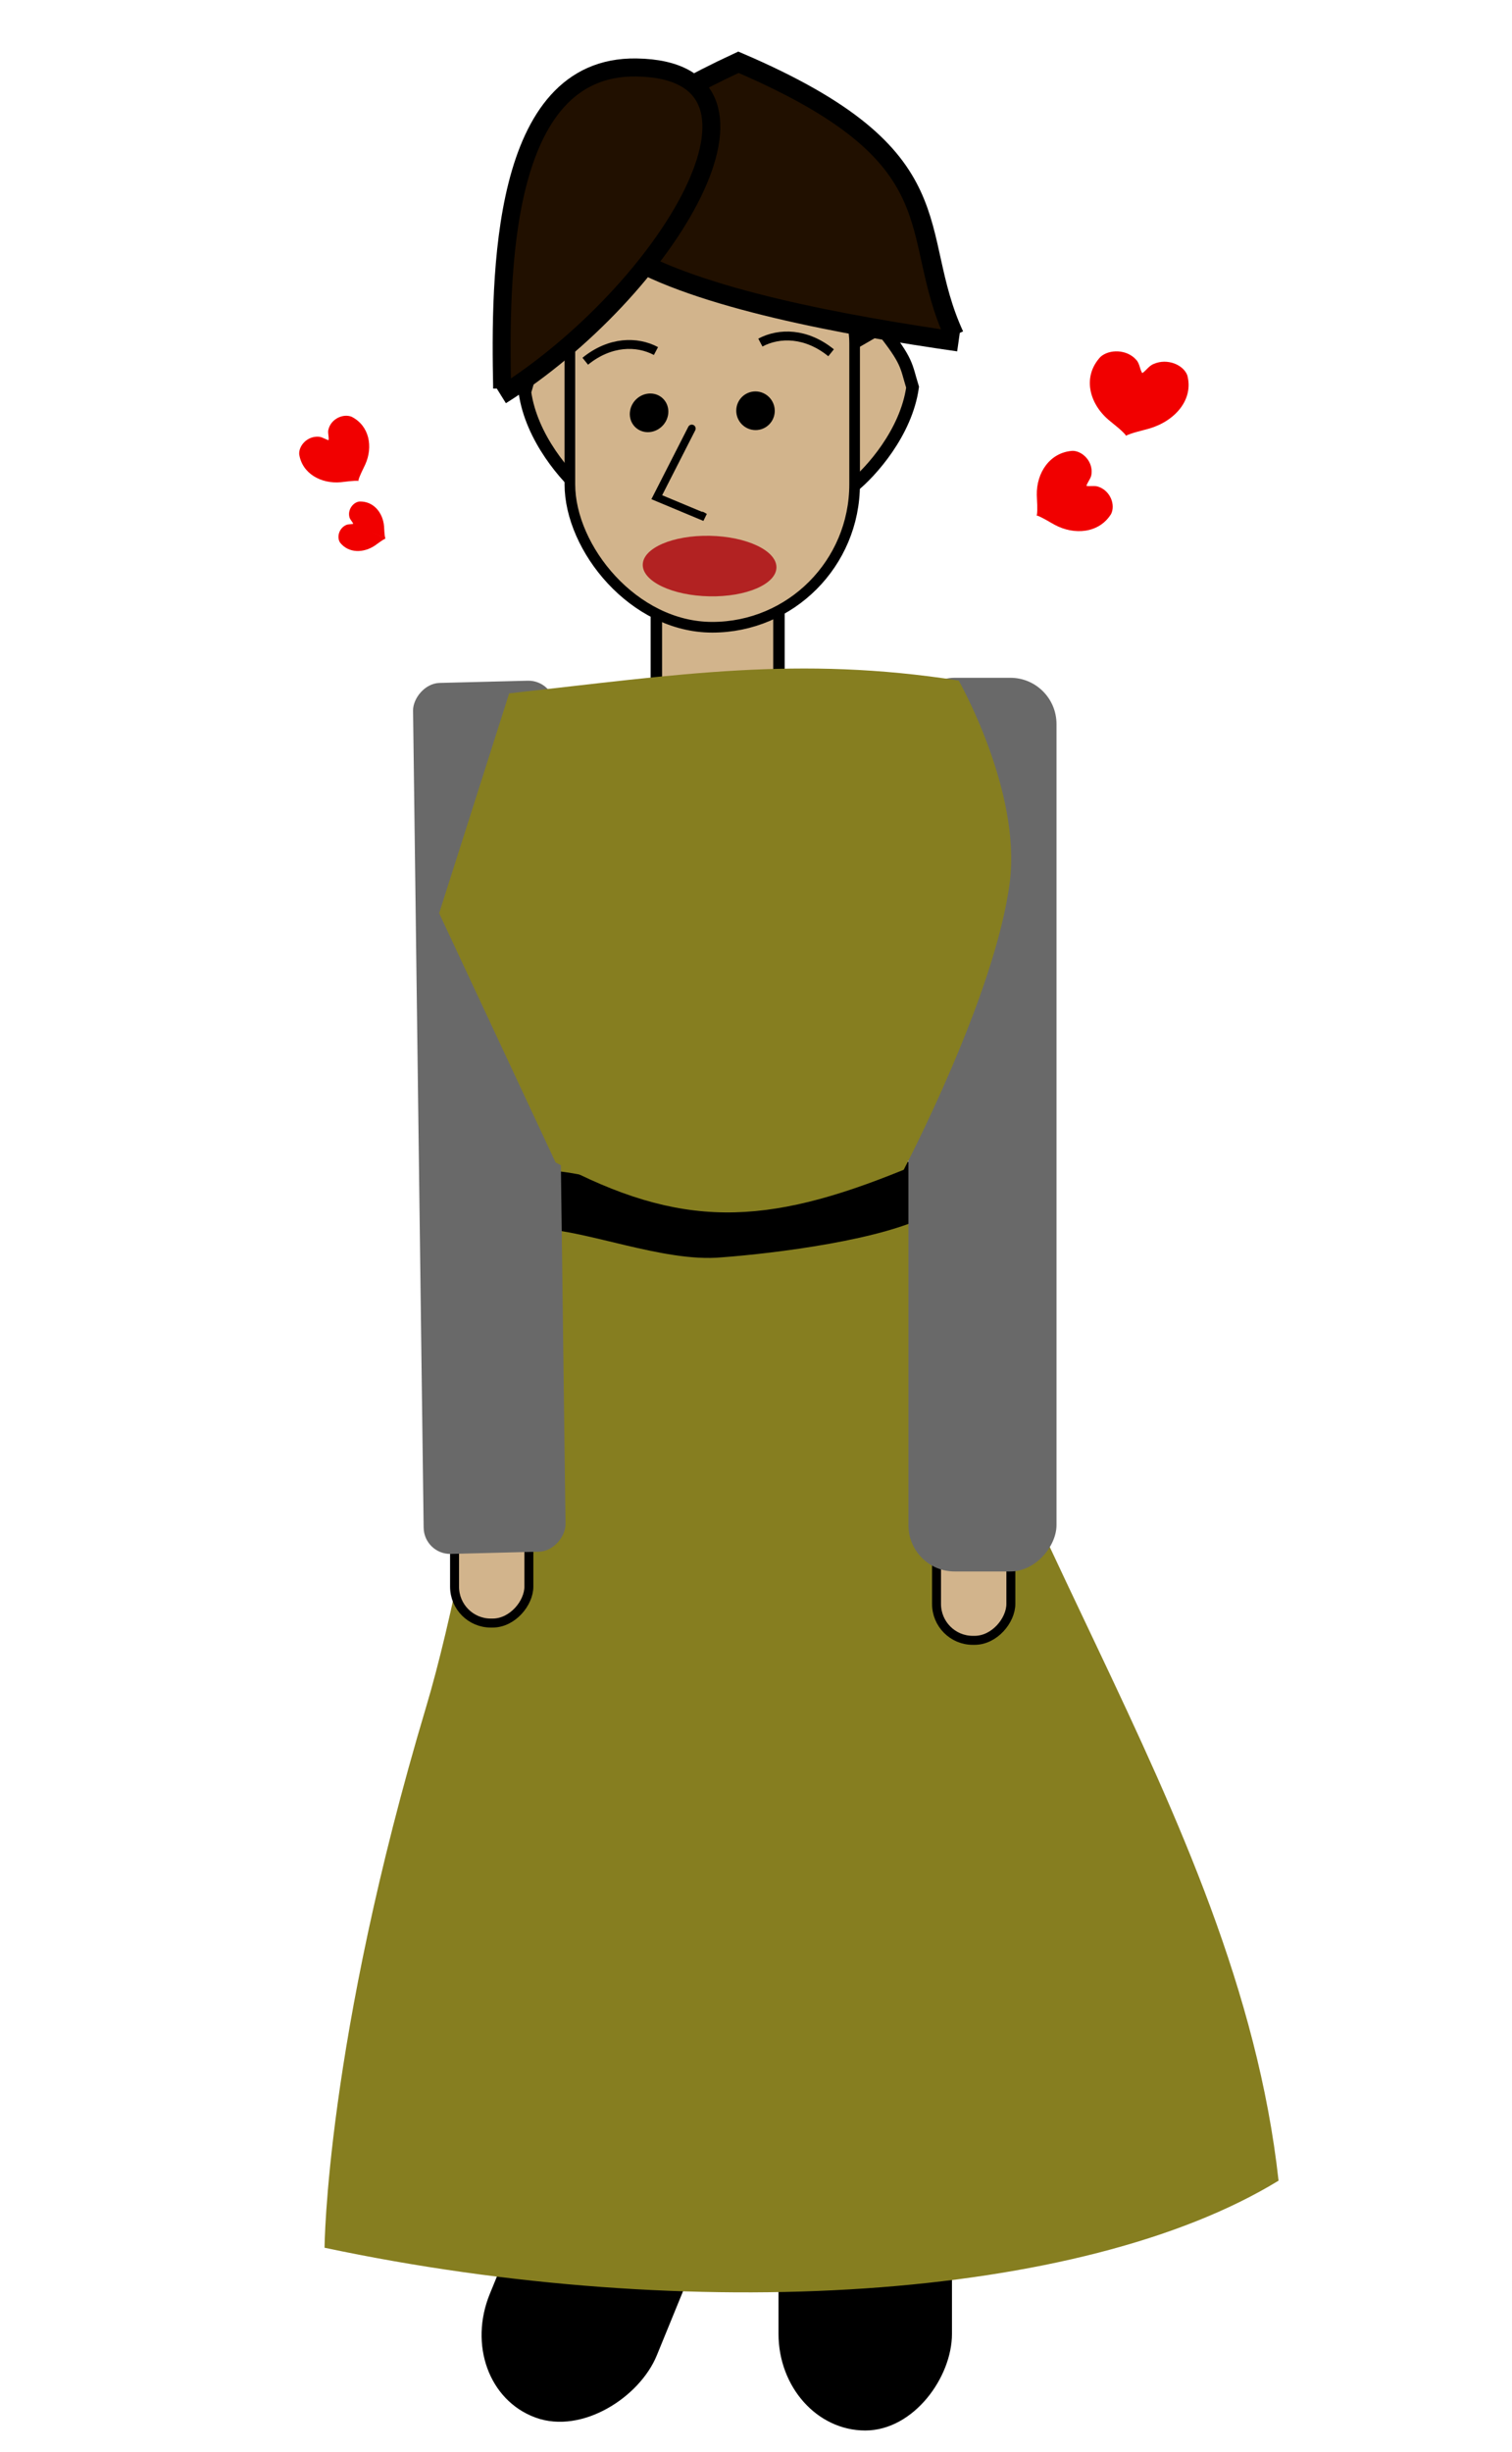 <?xml version="1.0" encoding="UTF-8" standalone="no"?>
<!-- Created with Inkscape (http://www.inkscape.org/) -->

<svg
   xmlns:dc="http://purl.org/dc/elements/1.1/"
   xmlns:cc="http://creativecommons.org/ns#"
   xmlns:rdf="http://www.w3.org/1999/02/22-rdf-syntax-ns#"
   xmlns:svg="http://www.w3.org/2000/svg"
   xmlns="http://www.w3.org/2000/svg"
   xmlns:sodipodi="http://sodipodi.sourceforge.net/DTD/sodipodi-0.dtd"
   xmlns:inkscape="http://www.inkscape.org/namespaces/inkscape"
   id="svg3063"
   version="1.1"
   inkscape:version="0.91 r13725"
   width="432"
   height="700"
   sodipodi:docname="object.svg"
   inkscape:export-filename="/home/ewrml/Desktop/localserver/public_html/objects/people_living_room/object.png"
   inkscape:export-xdpi="90"
   inkscape:export-ydpi="90">
  <defs
     id="defs3067" />
  <sodipodi:namedview
     pagecolor="#ffffff"
     bordercolor="#666666"
     borderopacity="1"
     objecttolerance="10"
     gridtolerance="10"
     guidetolerance="10"
     inkscape:pageopacity="0"
     inkscape:pageshadow="2"
     inkscape:window-width="727"
     inkscape:window-height="1336"
     id="namedview3065"
     showgrid="false"
     fit-margin-top="0"
     fit-margin-left="0"
     fit-margin-right="0"
     fit-margin-bottom="0"
     inkscape:zoom="0.79687622"
     inkscape:cx="344.75566"
     inkscape:cy="201.09058"
     inkscape:window-x="41"
     inkscape:window-y="30"
     inkscape:window-maximized="1"
     inkscape:current-layer="g4326" />
  <g
     id="g7035"
     transform="matrix(0.363,0,0,0.363,945.367,-297.947)">
    <g
       id="g4549"
       transform="matrix(1.332,0,0,1.332,-816.754,-202.065)">
      <g
         id="g4255"
         transform="matrix(0.694,0,0,0.694,-422.3,527.705)">
        <g
           transform="matrix(-2.181,0,0,2.181,-487.715,519.384)"
           id="g3874" />
        <g
           transform="matrix(-2.181,0,0,2.181,-3931.71,409.987)"
           id="g6966">
          <g
             transform="translate(-1157.133,-40.688)"
             id="g4284">
            <g
               transform="translate(20,32)"
               id="g4376">
              <g
                 transform="translate(-445.477,66.468)"
                 id="g4494">
                <g
                   id="g4482" />
              </g>
            </g>
          </g>
        </g>
        <g
           id="g4221"
           transform="matrix(-0.846,0,0,1,-2010.928,0)">
          <g
             id="g4286"
             transform="matrix(1.168,0,0,1.168,-725.404,-348.562)">
            <g
               transform="matrix(-1.425,0,0,1.21,-3053.338,736.761)"
               id="g4203">
              <g
                 id="g3977"
                 transform="matrix(0.381,0,0,0.381,-647.457,209.14)" />
              <g
                 id="g3920">
                <g
                   transform="translate(-350.264,-571.482)"
                   id="g3841">
                  <g
                     id="g4237"
                     transform="translate(565.443,152.052)">
                    <g
                       id="g4326"
                       transform="matrix(1.119,0,0,1.119,303.949,-112.868)">
                      <rect
                         ry="0"
                         transform="scale(1,-1)"
                         y="-744.901"
                         x="-1978.374"
                         height="69.876"
                         width="66.253"
                         id="rect4013"
                         style="fill:#d2b48c;fill-opacity:1;stroke:#000000;stroke-width:6.186;stroke-linecap:round;stroke-linejoin:round;stroke-miterlimit:4;stroke-opacity:1;stroke-dasharray:none" />
                      <rect
                         transform="scale(-1,1)"
                         style="fill:#000000;fill-opacity:1;stroke:#000000;stroke-width:6.975;stroke-miterlimit:4;stroke-opacity:1;stroke-dasharray:none"
                         id="rect4183"
                         width="86.756"
                         height="149.062"
                         x="1822.116"
                         y="1525.798"
                         ry="48.517" />
                      <rect
                         style="fill:#000000;fill-opacity:1;stroke:#000000;stroke-width:7.197;stroke-miterlimit:4;stroke-opacity:1;stroke-dasharray:none"
                         id="rect4183-4"
                         width="88.875"
                         height="154.93"
                         x="1211.346"
                         y="2116.716"
                         ry="50.427"
                         transform="matrix(-0.939,-0.345,-0.38,0.925,0,0)" />
                      <path
                         style="fill:#867e20;fill-opacity:1;stroke:none"
                         d="m -1642.142,1543.942 c -106.171,64.652 -317.346,77.874 -515.53,36.085 0,0 0.661,-110.376 54.844,-290.783 28.377,-94.484 54.844,-290.783 54.844,-290.783 l 198.81,-33.338 c 36.371,208.188 184.416,375.323 207.033,578.819 z"
                         id="path3963-4"
                         inkscape:connector-curvature="0"
                         sodipodi:nodetypes="ccsccc" />
                      <rect
                         transform="scale(-1,1)"
                         style="fill:#d2b48c;fill-opacity:1;stroke:#000000;stroke-width:4.837;stroke-miterlimit:4;stroke-opacity:1;stroke-dasharray:none"
                         id="rect4183-3-7-0"
                         width="40.164"
                         height="61.415"
                         x="1786.804"
                         y="1191.849"
                         ry="19.582" />
                      <rect
                         transform="scale(-1,1)"
                         style="fill:#d2b48c;fill-opacity:1;stroke:#000000;stroke-width:4.837;stroke-miterlimit:4;stroke-opacity:1;stroke-dasharray:none"
                         id="rect4183-3-7"
                         width="40.164"
                         height="61.415"
                         x="2047.261"
                         y="1182.559"
                         ry="19.582" />
                      <path
                         sodipodi:nodetypes="ccc"
                         inkscape:connector-curvature="0"
                         id="path4305"
                         d="m -2037.992,1016.243 c 26.003,1.366 67.228,17.802 93.755,15.183 26.825,-1.964 87.215,-9.23 109.685,-23.074"
                         style="fill:none;stroke:#000000;stroke-width:31.677;stroke-linecap:butt;stroke-linejoin:miter;stroke-miterlimit:4;stroke-opacity:1;stroke-dasharray:none" />
                      <rect
                         style="fill:#696969;fill-opacity:1;stroke:none"
                         id="rect4011-3"
                         width="76.675"
                         height="468.564"
                         x="2042.268"
                         y="685.596"
                         ry="14.531"
                         transform="matrix(-1,0.025,0.013,1,0,0)" />
                      <rect
                         transform="scale(-1,1)"
                         style="fill:#696969;fill-opacity:1;stroke:none"
                         id="rect4011-0"
                         width="80.016"
                         height="480.763"
                         x="1762.137"
                         y="735.445"
                         ry="24.9" />
                      <path
                         style="fill:#867e20;fill-opacity:1;stroke:none"
                         d="m -2057.905,743.822 c 92.421,-10.217 156.134,-20.358 242.902,-6.906 0,0 33.898,59.289 27.616,108.483 -7.777,60.906 -57.319,154.713 -57.319,154.713 -74.908,30.471 -120.343,32.017 -188.12,-3.944 l -62.92,-134.071 z"
                         id="path3963"
                         inkscape:connector-curvature="0"
                         sodipodi:nodetypes="ccscccc" />
                      <path
                         sodipodi:nodetypes="cccc"
                         inkscape:connector-curvature="0"
                         id="path3932"
                         d="m -1878.947,559.534 21.797,-12.561 c 14.897,18.482 13.575,20.407 17.241,32.154 -3.444,24.445 -22.52,45.634 -32.248,53.41"
                         style="fill:#d2b48c;fill-opacity:1;stroke:#000000;stroke-width:6.807;stroke-linecap:round;stroke-linejoin:miter;stroke-miterlimit:4;stroke-opacity:1;stroke-dasharray:none" />
                      <path
                         sodipodi:nodetypes="cccc"
                         inkscape:connector-curvature="0"
                         id="path3932-6"
                         d="m -2010.385,561.829 -21.797,-12.727 c -14.897,18.727 -13.575,20.678 -17.241,32.58 3.444,24.769 22.52,46.239 32.248,54.118"
                         style="fill:#d2b48c;fill-opacity:1;stroke:#000000;stroke-width:6.807;stroke-linecap:round;stroke-linejoin:miter;stroke-miterlimit:4;stroke-opacity:1;stroke-dasharray:none" />
                      <rect
                         style="fill:#d2b48c;fill-opacity:1;stroke:#000000;stroke-width:5.742;stroke-miterlimit:4;stroke-opacity:1;stroke-dasharray:none"
                         id="rect3026"
                         width="153.868"
                         height="229.525"
                         x="-2025.103"
                         y="478.736"
                         ry="76.934" />
                      <path
                         style="fill:none;stroke:#000000;stroke-width:4.204;stroke-linecap:round;stroke-linejoin:miter;stroke-miterlimit:4;stroke-opacity:1;stroke-dasharray:none"
                         d="m -1959.232,601.356 -18.912,36.941 26.004,10.812 -1.576,-0.901"
                         id="path3819"
                         inkscape:connector-curvature="0" />
                      <ellipse
                         cx="100"
                         cy="120"
                         rx="15"
                         ry="15"
                         id="ellipse10-6"
                         transform="matrix(0.669,0.02,-0.062,0.671,-2041.765,510.384)"
                         style="fill:#000000;stroke:#000000;stroke-width:1"
                         sodipodi:cx="100"
                         sodipodi:cy="120"
                         sodipodi:rx="15"
                         sodipodi:ry="15">
                        <animate
                           id="1"
                           dur="5s"
                           keyTimes="0;0.05;1"
                           values="0;15;15"
                           begin="0s"
                           repeatCount="indefinite"
                           attributeName="ry" />
                      </ellipse>
                      <ellipse
                         cx="100"
                         cy="120"
                         rx="15"
                         ry="15"
                         id="ellipse10"
                         transform="matrix(0.671,0.007,-0.004,0.671,-1991.41,510.57)"
                         style="fill:#000000;stroke:#000000;stroke-width:1"
                         sodipodi:cx="100"
                         sodipodi:cy="120"
                         sodipodi:rx="15"
                         sodipodi:ry="15">
                        <animate
                           id="2"
                           dur="5s"
                           keyTimes="0;0.05;1"
                           values="0;15;15"
                           begin="0s"
                           repeatCount="indefinite"
                           attributeName="ry" />
                      </ellipse>
                      <ellipse
                         cx="150"
                         cy="120"
                         rx="25"
                         ry="10"
                         id="ellipse15"
                         sodipodi:cx="150"
                         sodipodi:cy="120"
                         sodipodi:rx="25"
                         sodipodi:ry="10"
                         transform="matrix(1.445,0.028,-0.012,1.628,-2164.912,475.782)"
                         style="fill:#b22222;fill-opacity:1;stroke:none">
                        <animate
                           attributeName="ry"
                           repeatCount="indefinite"
                           begin="0s"
                           values="3;10;3;10;3;10;3;3;3;3;3"
                           dur="1s"
                           id="manim1" />
                      </ellipse>
                      <path
                         style="fill:#211000;fill-opacity:1;stroke:#000000;stroke-width:10.505;stroke-linecap:butt;stroke-linejoin:miter;stroke-miterlimit:4;stroke-opacity:1;stroke-dasharray:none"
                         d="m -1817.386,551.293 c -26.007,-56.221 3.78,-95.697 -116.627,-146.989 -199.718,92.364 -3.41,132.851 118.94,150.338"
                         id="path3872"
                         inkscape:connector-curvature="0"
                         sodipodi:nodetypes="ccc" />
                      <path
                         style="fill:#211000;fill-opacity:1;stroke:#000000;stroke-width:9.694;stroke-linecap:butt;stroke-linejoin:miter;stroke-miterlimit:4;stroke-opacity:1;stroke-dasharray:none"
                         d="m -2061.71,579.774 c -1.217,-60.385 -1.203,-173.784 72.552,-172.665 88.969,1.35 16.378,120.496 -73.08,176.511"
                         id="path3872-5"
                         inkscape:connector-curvature="0"
                         sodipodi:nodetypes="csc" />
                      <path
                         style="fill:none;stroke:#000000;stroke-width:4.79;stroke-linecap:butt;stroke-linejoin:miter;stroke-miterlimit:4;stroke-opacity:1;stroke-dasharray:none"
                         d="m -2016.795,565.148 c 13.37,-10.822 27.991,-10.921 38.21,-5.483"
                         id="path3808"
                         inkscape:connector-curvature="0"
                         sodipodi:nodetypes="cc" />
                      <path
                         style="fill:none;stroke:#000000;stroke-width:4.79;stroke-linecap:butt;stroke-linejoin:miter;stroke-miterlimit:4;stroke-opacity:1;stroke-dasharray:none"
                         d="m -1883.951,560.598 c -13.37,-10.822 -27.991,-10.921 -38.21,-5.483"
                         id="path3808-0"
                         inkscape:connector-curvature="0"
                         sodipodi:nodetypes="cc" />
                      <path
                         style="fill:#f10000;fill-opacity:1;stroke:none"
                         d="m -1746.067,632.662 c 0.464,-2.488 2.687,-4.349 2.853,-6.936 0.787,-6.499 -4.655,-12.235 -10.16,-12.381 -12.393,0.789 -19.636,11.835 -19.408,23.72 0.081,3.638 0.527,7.29 0.042,10.924"
                         id="path3025-7"
                         inkscape:connector-curvature="0"
                         sodipodi:nodetypes="ccccc" />
                      <path
                         style="fill:#f10000;fill-opacity:1;stroke:none"
                         d="m -1746.74,632.048 c 2.468,0.755 5.187,-0.303 7.606,0.756 6.25,2.341 8.913,9.719 6.485,14.552 -6.478,10.361 -19.846,11.494 -30.5,5.771 -3.256,-1.762 -6.355,-3.847 -9.871,-5.116"
                         id="path3025-9-0"
                         inkscape:connector-curvature="0"
                         sodipodi:nodetypes="ccccc" />
                      <path
                         style="fill:#f10000;fill-opacity:1;stroke:none"
                         d="m -1715.49,571.971 c -1.769,-2.295 -1.517,-5.501 -3.622,-7.636 -4.979,-5.657 -14.53,-5.777 -19.283,-1.518 -9.729,10.452 -6.23,24.755 4.275,33.776 3.225,2.752 6.77,5.226 9.516,8.425"
                         id="path3025-7-0"
                         inkscape:connector-curvature="0"
                         sodipodi:nodetypes="ccccc" />
                      <path
                         style="fill:#f10000;fill-opacity:1;stroke:none"
                         d="m -1716.588,572.03 c 2.73,-1.375 4.096,-4.354 7.048,-5.455 7.284,-3.151 15.925,0.447 18.079,6.118 3.548,13.166 -6.703,24.659 -20.622,28.687 -4.265,1.222 -8.679,2.068 -12.735,3.877"
                         id="path3025-9-0-0"
                         inkscape:connector-curvature="0"
                         sodipodi:nodetypes="ccccc" />
                      <path
                         style="fill:#f10000;fill-opacity:1;stroke:none"
                         d="m -2142.092,652.862 c -0.443,-1.486 -1.918,-2.477 -2.186,-4.042 -0.899,-3.909 2.045,-7.753 5.389,-8.195 7.601,-0.314 12.727,5.95 13.357,13.205 0.186,2.221 0.15,4.475 0.68,6.658"
                         id="path3025-7-9"
                         inkscape:connector-curvature="0"
                         sodipodi:nodetypes="ccccc" />
                      <path
                         style="fill:#f10000;fill-opacity:1;stroke:none"
                         d="m -2141.722,652.445 c -1.455,0.619 -3.18,0.148 -4.585,0.949 -3.656,1.827 -4.802,6.493 -3.01,9.282 4.616,5.896 12.834,5.729 18.954,1.558 1.87,-1.282 3.623,-2.751 5.683,-3.75"
                         id="path3025-9-0-3"
                         inkscape:connector-curvature="0"
                         sodipodi:nodetypes="ccccc" />
                      <path
                         style="fill:#f10000;fill-opacity:1;stroke:none"
                         d="m -2155.562,607.998 c 0.484,-2.153 -0.657,-4.404 0.099,-6.535 1.605,-5.479 7.94,-8.218 12.403,-6.454 9.663,4.866 11.669,16.195 7.399,25.644 -1.316,2.889 -2.93,5.664 -3.791,8.743"
                         id="path3025-7-9-9"
                         inkscape:connector-curvature="0"
                         sodipodi:nodetypes="ccccc" />
                      <path
                         style="fill:#f10000;fill-opacity:1;stroke:none"
                         d="m -2154.811,607.736 c -2.238,-0.238 -4.054,-2.015 -6.357,-1.993 -5.816,-0.259 -10.488,4.746 -10.204,9.45 1.629,10.519 11.956,15.994 22.465,15.045 3.216,-0.3 6.418,-0.913 9.673,-0.729"
                         id="path3025-9-0-3-1"
                         inkscape:connector-curvature="0"
                         sodipodi:nodetypes="ccccc" />
                    </g>
                  </g>
                </g>
              </g>
            </g>
            <path
               style="fill:none;stroke:#000000;stroke-width:1px;stroke-linecap:butt;stroke-linejoin:miter;stroke-opacity:1"
               d="m -526.087,-207.925 74.953,2.828 -35.355,53.74 -38.184,-49.497"
               id="path4103"
               inkscape:connector-curvature="0"
               transform="matrix(-3.014,0,0,2.551,-75.177,594.19)" />
          </g>
        </g>
      </g>
    </g>
  </g>
</svg>
